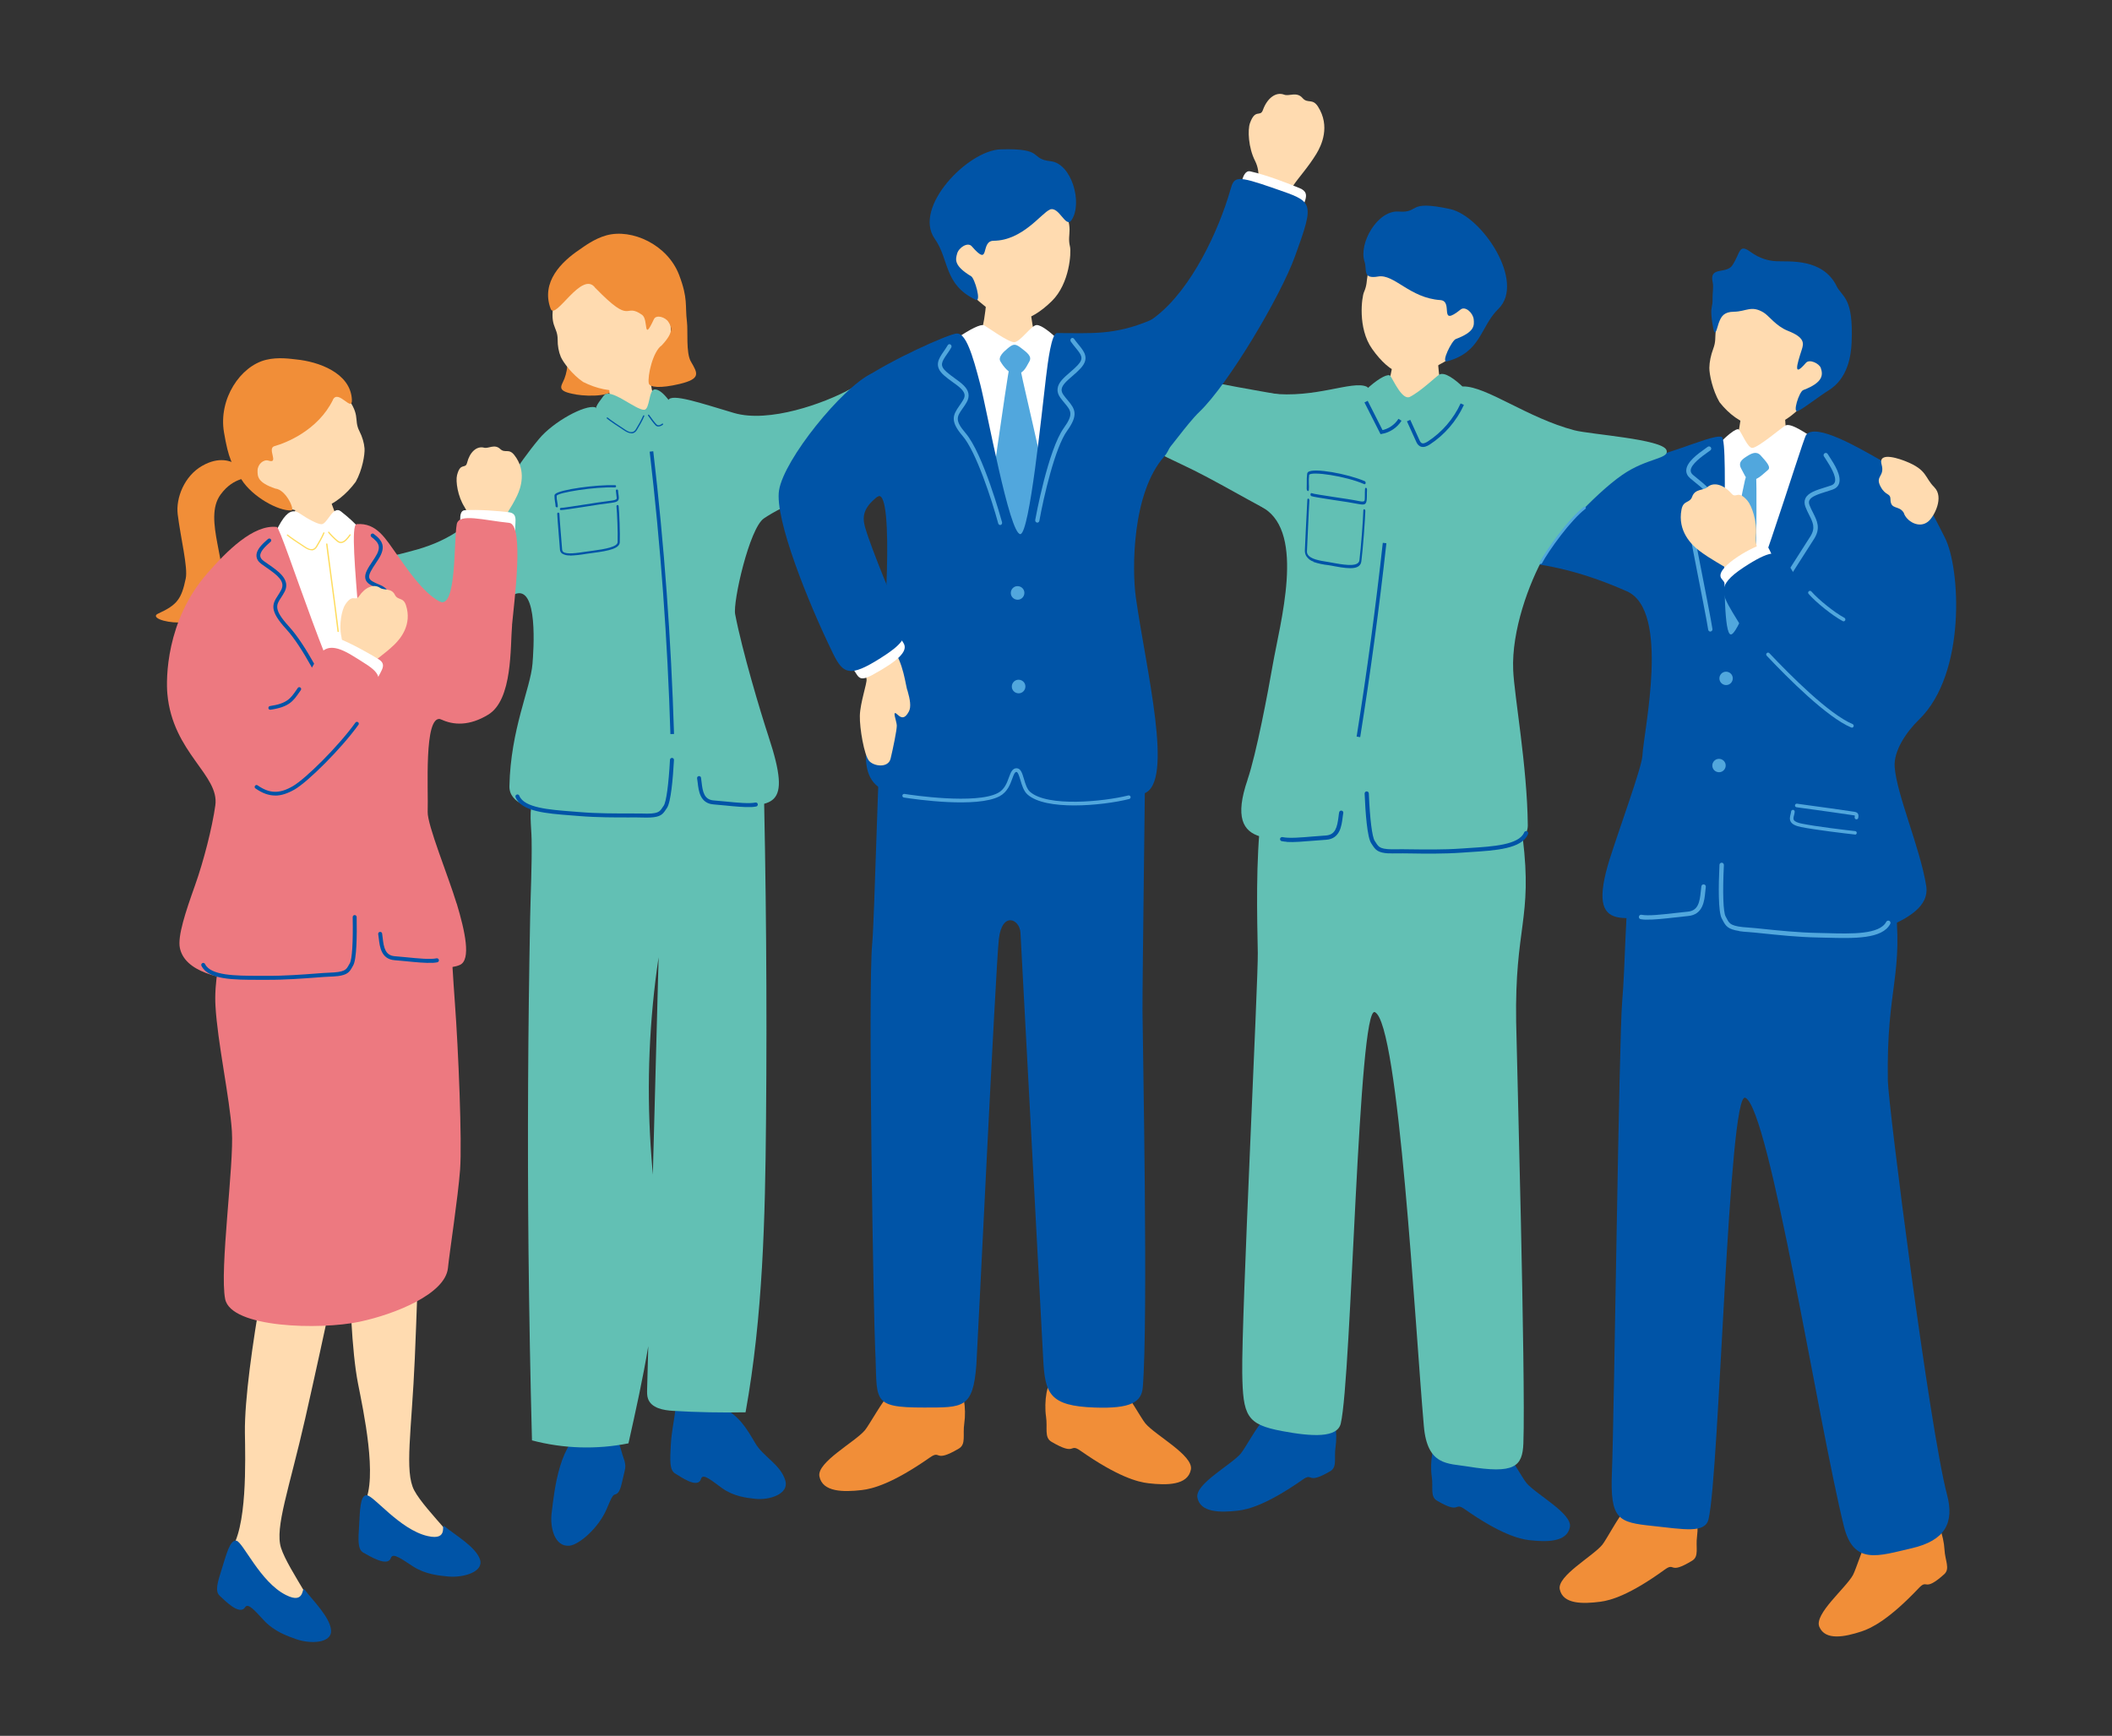 <?xml version="1.0" encoding="UTF-8"?>
<svg id="_レイヤー_2" data-name="レイヤー 2" xmlns="http://www.w3.org/2000/svg" width="292" height="240" viewBox="0 0 292 240">
  <rect x="0" y="0" width="292" height="240" fill="#333333" stroke="none"/>
  <defs>
    <style>
      .cls-1 {
        fill: #51a7dd;
      }

      .cls-2 {
        fill: #ed7980;
      }

      .cls-3 {
        fill: #fff;
      }

      .cls-4, .cls-5 {
        fill: none;
      }

      .cls-6 {
        fill: #62c0b4;
      }

      .cls-7 {
        fill: #ffdbb0;
      }

      .cls-8 {
        fill: #fedc5e;
      }

      .cls-9 {
        fill: #f18e38;
      }

      .cls-10 {
        fill: #0054a7;
      }

      .cls-5 {
        stroke: #0054a7;
        stroke-miterlimit: 10;
        stroke-width: .5px;
      }
    </style>
  </defs>
  <g id="_レイヤー_1-2" data-name="レイヤー 1">
    <g>
      <g>
        <path class="cls-7" d="M93.36,196.78c1.92-3.41-.04-12.9-.73-16.6-1.68-8.97-.95-32.04-.59-33.42,0,0,9.8-.5,9.72,1.52-.04,1.11-.59,16.49-1.22,28.47-.52,10.06-1.61,15.7-.25,18.33,1.52,2.94,7.6,8.46,6.37,9.12-3.23.75-14.58-3.3-13.31-7.43Z"/>
        <path class="cls-10" d="M93.35,195.15c.1-.72.17-1.45.18-2.2.01-.94,5.98,1.47,6.5,1.74,2.18,1.12,3.14,2.72,4.4,4.86,1.09,1.87,3.49,2.92,4.15,5.16.54,1.84-2.17,2.74-4.17,2.52-1.21-.13-2.97-.33-4.57-1.47-1.32-.94-2.67-2.16-2.92-1.29-.42,1.44-2.84-.3-3.6-.76-.77-.47-.69-1.83-.57-4.03.09-1.58.4-3.04.6-4.53Z"/>
        <path class="cls-7" d="M85.24,201.11c-.28-3.3.84-12.79,1.53-16.49,1.68-8.97.96-32.04.6-33.42,0,0-9.8-.5-9.72,1.52.04,1.11.59,16.5,1.21,28.47.52,10.06,1.61,15.7.25,18.33-1.52,2.94-1.54,9.82.73,10.05,3.3.33,5.69-5.18,5.41-8.46Z"/>
        <path class="cls-10" d="M85.54,199.58c-.78-1.66-2.24-2.79-4.41-1.94-3.75,1.47-4.47,8.22-4.87,11.63-.22,1.86.38,4.65,2.49,4.44,1.28-.12,4.06-2.44,5.19-5.22.69-1.69.85-1.8,1.12-1.87.78-.2.86-1.53,1.32-3.31.26-.99-.23-1.74-.4-2.46-.11-.44-.25-.87-.44-1.28Z"/>
        <path class="cls-6" d="M73.55,199.15c4.34,1.15,8.94,1.29,13.34.41,2-8.96,4.02-18.01,3.96-27.18-.03-4.65-.59-9.28-.89-13.92-.56-8.71-.19-17.49,1.1-26.12-.53,19.92-1.06,39.84-1.59,59.76-.01.44-.02.9.13,1.31.46,1.28,2.11,1.58,3.47,1.66,3.33.2,6.67.26,10.01.2,2.4-13.29,2.71-26.86,2.83-40.36.15-16.57.01-33.14-.39-49.71-5.56-.33-11.12-.65-16.68-.63-4.66.02-13.08.26-15.08,5.63-.68,1.82-.29,4-.26,5.88.06,3.56-.13,7.13-.2,10.69-.3,15.37-.38,30.73-.23,46.1.09,8.76.25,17.52.48,26.27Z"/>
        <g>
          <path class="cls-7" d="M232.77,70.15c.02-.98,3.49-5.44,6.45-7.59,1.17-.85,1.61-6.1,1.64-6.39.09-1.06,5.8-.86,5.88.44.03.46.13,5.61,1.3,7.19.9,1.21,4.2,5.9,4.02,7.39-.52,4.38-19.35,1.59-19.29-1.04Z"/>
          <path class="cls-9" d="M233.54,207.93c-1.49.39-2,.59-3.15,1.14-.83.4-1.4,1.17-2.7.3-1.61-1.07-2.46-.83-3.17-.34-.61.41-2.43,3.86-2.98,4.54-1.29,1.59-6.28,4.32-5.89,6.17.44,2.09,3.22,2.03,5.61,1.72,1.45-.19,4.07-.94,8.9-4.44,1.52-1.1.49.78,3.8-1.24.98-.6.46-1.82.67-3.35.25-1.87-.14-4.74-1.08-4.49Z"/>
          <path class="cls-9" d="M266.95,210.02c-1.39.65-1.86.95-2.88,1.7-.74.54-1.16,1.41-2.6.79-1.78-.75-2.57-.36-3.18.24-.53.52-1.68,4.24-2.1,5.01-.98,1.8-5.38,5.39-4.66,7.15.81,1.97,3.54,1.41,5.83.66,1.39-.45,3.83-1.67,7.93-6,1.29-1.36.62.68,3.51-1.91.85-.76.12-1.87.04-3.42-.1-1.88-1.01-4.63-1.88-4.22Z"/>
          <path class="cls-10" d="M232.03,109.26c-7.93-1.04-6.89,19.43-7.75,29.19-.45,5.11-1.11,57.5-1.42,65.12-.27,6.55.89,6.91,5.61,7.41,4.34.46,7.28,1.07,7.75-.94,1.51-6.42,2.76-59.34,5.09-58.26,3.34,1.55,10.13,45.23,13.63,59.28,1.35,5.41,4.81,4.05,9.35,3.01,4.64-1.07,5.93-3.52,4.91-7.38-2.45-9.27-8.13-53.96-8.19-57.23-.22-13.33,2.28-14.33.91-25.58-1.93-15.77-7.39-14.96-13.98-14.65-5.34.25-15.91.03-15.91.03Z"/>
          <path class="cls-3" d="M233.2,68.33c.79-3.75,6.67-9.67,7.23-8.92.43.58,1.23,2.53,1.83,2.52.82-.01,4.18-2.91,4.61-3.11.81-.38,2.97,1.24,3.76,1.65,2.65,1.39,3.16,8.24,3.23,11.98.12,6.58.92,23.04,1.01,25.95.13,4.02-16.56,3.69-18.44,3.55-5.6-.41-6.52-2.74-6.45-5.89.01-.64,1.45-19.34,3.22-27.74Z"/>
          <path class="cls-1" d="M243.45,62.99c-.52-.59-1.14-.39-1.77,0-.82.5-1.45.94-.91,1.87.52.89.59,1.57,1.54,1.5.79-.06,1.62-.98,2.12-1.38s-.31-1.23-.98-1.98Z"/>
          <path class="cls-1" d="M242.78,65.58c.25,2.75-.25,26.68-.26,28.53-.01,1.85-3.55,7.59-4.36,8.33s-1.43-4.48-1.66-7.04c-.26-2.99,4.34-27.45,4.76-29.04.42-1.59,1.38-1.79,1.52-.77Z"/>
          <path class="cls-10" d="M222.57,118.73c1.2-3.85,4.42-12.63,4.5-14.21.19-3.54,3.9-20.11-2.15-22.77-5.54-2.44-9.94-3.52-14.57-4.04-2.88-.32-3.09-3.71-2.63-9.2.17-2.05,1.32-4.49,4.8-4.74,3.09-.23,9.08,0,10.57.11,5.26.4,13.35-3.95,14.94-3.48,1.15.34-.53,27.14,1.26,27.32,1.79.18,9.87-26.83,10.42-27.58,1.3-1.76,7.42,1.85,10.39,3.54,5.23,2.97,6.82,6.8,8.8,10.67,2.13,4.17,2.98,18.76-3.56,25.12-1.85,1.8-3.53,4.37-3.39,6.53.25,3.78,3.52,11.23,4.36,16.46.47,2.94-2.7,4.53-5.29,5.7-4.91,2.22-14.35,1.17-20.21-.05-4.46-.93-2.14-10.9-4.15-10.43-1.75.41-2.14,8.58-4.19,8.63-7.28.15-13.41,3.65-9.9-7.6Z"/>
          <path class="cls-1" d="M240.45,128.74c.37.06.8.1,1.32.13.44.03,1.13.1,1.99.19,1.92.2,4.82.51,7.53.56.42,0,.84.02,1.26.03,3.78.1,7.69.2,8.79-1.91.08-.15.02-.34-.13-.42-.15-.08-.34-.02-.42.13-.92,1.77-4.8,1.67-8.22,1.57-.43-.01-.85-.02-1.27-.03-2.68-.05-5.57-.35-7.48-.55-.87-.09-1.57-.16-2.02-.19-2.5-.15-2.69-.52-3.07-1.26-.05-.09-.09-.18-.15-.28-.33-.61-.43-3.26-.24-7.11,0-.17-.13-.32-.29-.32-.17,0-.32.12-.32.29-.14,2.88-.19,6.5.32,7.43l.14.26c.4.77.71,1.23,2.26,1.46Z"/>
          <path class="cls-1" d="M227.59,127.15c1.07.03,2.55-.14,3.98-.3.64-.07,1.26-.14,1.83-.2,2.07-.19,2.25-2.11,2.37-3.38.02-.24.04-.45.07-.64.03-.17-.09-.33-.26-.35-.17-.03-.33.09-.35.26-.03.2-.05.43-.08.68-.15,1.52-.37,2.7-1.81,2.83-.57.05-1.2.12-1.84.2-1.77.2-3.6.41-4.55.23-.17-.03-.33.08-.36.25-.03.17.08.33.25.36.22.04.47.06.75.07Z"/>
          <path class="cls-1" d="M243.08,86.42c.11,0,.22-.06.28-.16.35-.65,3.2-5.09,5.27-8.34,1.06-1.66,1.93-3.02,2.21-3.46.9-1.44.38-2.47-.17-3.56-.17-.33-.34-.67-.48-1.03-.11-.28-.12-.52-.02-.71.26-.53,1.26-.85,2.32-1.18.28-.09.57-.18.86-.28.46-.16.77-.44.91-.84.37-1.08-.64-2.66-1.32-3.7-.1-.15-.18-.28-.25-.39-.09-.15-.28-.19-.42-.1-.15.09-.19.28-.1.42.07.11.16.25.26.4.53.83,1.53,2.37,1.25,3.17-.07.21-.24.36-.52.46-.28.1-.57.19-.84.27-1.25.39-2.32.73-2.7,1.5-.17.35-.17.75,0,1.2.15.4.33.75.5,1.09.53,1.05.91,1.81.19,2.96-.27.44-1.14,1.8-2.2,3.45-2.08,3.25-4.93,7.71-5.3,8.37-.08.15-.03.34.12.42.05.02.09.04.14.04Z"/>
          <path class="cls-1" d="M236.37,87.31c-.1-.04-.18-.13-.2-.25-.09-.73-1.11-5.91-1.85-9.69-.38-1.93-.69-3.52-.78-4.03-.3-1.67.55-2.44,1.46-3.25.27-.24.56-.5.82-.79.21-.22.3-.44.28-.65-.04-.59-.86-1.25-1.73-1.95-.23-.19-.47-.38-.7-.58-.37-.32-.55-.69-.53-1.11.05-1.14,1.58-2.24,2.59-2.96.14-.1.27-.19.37-.27.14-.1.33-.07.43.06.1.14.08.33-.06.43-.11.08-.24.17-.39.28-.8.57-2.29,1.64-2.33,2.49,0,.22.09.43.32.62.23.19.46.38.68.56,1.02.82,1.89,1.53,1.96,2.39.03.39-.12.76-.44,1.11-.29.31-.58.58-.87.83-.88.78-1.51,1.35-1.27,2.68.09.51.4,2.09.78,4.02.74,3.79,1.76,8.98,1.85,9.73.02.17-.1.32-.27.34-.05,0-.1,0-.15-.02Z"/>
          <path class="cls-7" d="M249.25,55.97c-2.24,2.5-4.79,3.49-6.7,2.98-1.91-.5-3.5-1.68-4.81-3.34-.96-1.63-1.42-3.85-1.41-4.75.01-.83.21-1.76.53-2.62.76-2-.49-2.29,1.88-6.1.72-1.16,1.77-3.79,7-2.75,3.73.74,8.96,10.2,6.23,12.95-.99,1-2.13,1.7-2.72,3.63Z"/>
          <path class="cls-10" d="M253.91,39.52c-1.94-3.84-6.55-3.32-8.28-3.4-1.12-.05-2.34-.37-3.62-1.3-1.64-1.19-1.36.13-2.49,1.85-.85,1.29-3.24.09-2.73,2.36.15.68-.04,1.43-.02,2.43.02.88-.23.92-.16,2.05.04.67.18,1.53.27,1.94.3,1.39.53-.35.87-1.1.26-.58.6-1.24,1.98-1.25,1.7-.02,2.41-.93,4.12.12.74.46,1.7,1.87,3.34,2.52,2.34.92,2.21,1.72,1.92,2.6-.67,2.07-1.24,3.94.57,1.83.5-.58,1.86.1,2.06.71.3.9.4,1.98-2.42,3.05-.57.19-1.58,3.35-.71,2.89,1.09-.58,2.8-1.97,4.26-2.88,2.58-1.62,3.05-4.69,3.13-6.58.27-6.3-1.28-6.22-2.09-7.82Z"/>
          <g>
            <path class="cls-1" d="M256.48,115.4c.12,0,.22-.1.23-.22.01-.14-.08-.26-.22-.27-1.07-.11-5.46-.64-7.37-1.03-.6-.12-.97-.29-1.1-.49-.11-.17-.05-.41.02-.68.04-.15.08-.31.09-.47.01-.14-.09-.26-.22-.27-.13-.01-.26.09-.27.22-.01.13-.05.26-.08.39-.08.33-.18.71.04,1.06.21.33.66.56,1.42.71,1.92.39,6.34.92,7.41,1.03.01,0,.03,0,.04,0Z"/>
            <path class="cls-1" d="M256.69,113.28c.11,0,.21-.09.23-.21.04-.25.05-.45-.07-.6-.13-.18-.34-.21-.66-.26l-.21-.03c-.85-.14-4.69-.67-6.54-.92l-.99-.14c-.13-.02-.26.08-.28.21-.02.14.08.26.21.28l.99.14c1.84.25,5.68.78,6.52.92l.22.03c.14.02.3.04.34.07,0,0,0,.04-.03.22-.02.14.07.26.2.29.02,0,.04,0,.06,0Z"/>
          </g>
          <path class="cls-1" d="M239.57,93.77c.01.51-.39.94-.9.95-.51.01-.94-.39-.95-.9-.01-.51.39-.94.9-.95.51-.01.94.39.95.9Z"/>
          <path class="cls-1" d="M238.59,105.82c.01.51-.39.94-.9.95-.51.01-.94-.39-.95-.9-.01-.51.39-.94.9-.95.51-.01.94.39.95.9Z"/>
          <path class="cls-7" d="M241.33,81.04c-1.01-.75-1.07-1.42-2.05-2.12-.98-.7-2.69-1.52-4.36-2.79-1.02-.78-3.02-2.68-2.44-5.68.26-1.34,1.14-.82,1.48-1.79.4-1.11,1.57-.83,2.08-1.29.89-.8,2.28-.35,3.33.85.7.81.84-.58,2.21.98.62.71,1.38,2.92,1.19,4.85-.19,1.92.96,3.26,1.57,3.92.63.67-2.52,3.45-3.03,3.06Z"/>
          <path class="cls-3" d="M241.21,81.29c2.74-1.88,4.83-2.79,4.1-3.97s-.83-2.26-1.68-2.04c-1.72.46-6.77,3.41-5.59,4.76,1.18,1.36.96,2.76,3.16,1.25Z"/>
          <path class="cls-10" d="M247.07,77.73c2.27,3.85,4.73,7.03,6.18,6.67,1.3-.32,5.64-8.83,9.68-5.95,5.32,3.79.7,13.35-3.34,17.52-2.59,2.67-5.82,2.72-8.38,1.58-2.39-1.07-7.13-5.2-11.68-12.9-1.69-2.86-2.15-3.92,2.26-6.66,3.14-1.95,4.31-1.91,5.28-.26Z"/>
          <path class="cls-7" d="M267.44,67.37c-1.38-1.36-.93-2.39-3.99-3.6-.43-.17-3.85-1.51-3.31.44.49,1.74-.96,1.55-.12,3.1.69,1.27,1.34.83,1.35,1.72.02,1.53,1.18.77,1.84,1.87.33,1.13,2.15,2.3,3.44,1.15.78-.69,2.16-3.32.78-4.68Z"/>
          <path class="cls-1" d="M256.03,100.6s-.07,0-.1-.02c-3.34-1.41-8.75-6.82-11.67-9.92-.1-.1-.09-.27.01-.36.1-.1.27-.09.36.01,2.9,3.07,8.24,8.43,11.5,9.8.13.06.19.21.14.34-.04.1-.14.16-.24.16Z"/>
          <path class="cls-1" d="M254.88,85.9s-.08,0-.12-.03c-1.4-.75-3.69-2.58-4.71-3.76-.09-.11-.08-.27.03-.36.11-.09.27-.08.36.03.99,1.14,3.2,2.91,4.56,3.64.13.07.17.22.11.35-.05.09-.14.14-.23.14Z"/>
        </g>
        <path class="cls-7" d="M184.75,61.93c.02-.98,3.49-5.44,6.45-7.59,1.17-.85,1.61-6.1,1.64-6.39.09-1.06,5.8-.86,5.88.44.03.46.13,5.61,1.3,7.19.9,1.21,4.2,5.9,4.02,7.39-.52,4.38-19.35,1.59-19.29-1.04Z"/>
        <path class="cls-10" d="M183.65,195.54c-1.49.36-2.01.56-3.17,1.09-.84.38-1.42,1.15-2.71.26-1.59-1.09-2.44-.87-3.17-.4-.62.4-2.49,3.82-3.06,4.49-1.32,1.56-6.35,4.21-5.99,6.08.4,2.1,3.19,2.08,5.58,1.81,1.45-.16,4.09-.87,8.97-4.29,1.53-1.07.47.79,3.82-1.17.99-.58.5-1.81.73-3.34.28-1.86-.06-4.74-1-4.51Z"/>
        <path class="cls-10" d="M198.96,199.62c1.76.76,3.3,1.7,4.2,1.81.91.11,1.85-.37,2.73-1.05,1.02-.78,1.39-.28,2.11.19.62.4,2.49,3.82,3.06,4.49,1.32,1.56,6.35,4.21,5.99,6.08-.4,2.1-3.19,2.08-5.58,1.81-1.45-.16-4.09-.87-8.97-4.29-1.53-1.07-.47.79-3.82-1.17-.99-.58-.5-1.81-.73-3.34-.28-1.86.11-4.89,1-4.51Z"/>
        <path class="cls-6" d="M158.06,50.39c3.18,1.54,15.78,3.62,21.6,4.64,5.58.98,2.59,18.8-2.26,16.56-3.75-1.73-9.45-5.27-14.07-7.4-5.02-2.32-10.99-5.77-12.57-6.78-2.48-1.58-1.34-3.56.27-6.38,1.61-2.82,1.46-3.32,7.02-.64Z"/>
        <path class="cls-6" d="M180.89,101.37c-7.88-1.04-7.17,20.65-6.99,30.38.07,3.52-2.27,50.5-2.15,58.07.09,5.95.6,7.12,5.49,8.04,4.25.8,7.66.95,8.13-1.04,1.5-6.37,2.42-57.95,4.72-56.88,3.31,1.54,5.54,43.28,6.77,57.25.48,5.51,3.35,5.12,6.06,5.57,6.47,1.06,7.58.03,7.7-3.22.33-8.95-.95-54.98-1-58.23-.21-13.23,2.28-14.23.92-25.39-1.9-15.66-7.33-14.85-13.87-14.56-5.3.24-15.79.02-15.79.02Z"/>
        <path class="cls-6" d="M185.47,58.34c1.91-3.87,6.23-7.12,6.77-6.35.42.6,1.65,3.41,2.69,2.88,1.53-.78,3.64-2.83,4.05-3.07,1.49-.85,5.54,4.07,6.06,4.79,4.01,5.55,1.24,29.8,1.25,32.73.01,4.03-14.33,3.03-16.21,2.8-1.88-.23-9.97.16-9.58-7.16.03-.64,1.15-18.9,4.97-26.62Z"/>
        <path class="cls-6" d="M172.48,107.8c1.22-3.55,2.84-12.17,3.47-15.79,1.02-5.9,4.54-18.2-1.2-21.74-3.68-2.27-3.7-6.33-2.99-8.83,1.14-4.02,2.42-7.22,3.83-7.05,6.29.75,11.37-1.83,13.36-.93,2.25,1.01-.66,28.23.99,28.45,1.66.22,10-28.46,12.37-28.48,3.22-.02,8.89,4.36,15.35,6.06,2.2.58,12.18,1.22,12.74,2.74.46,1.25-2.66,1.04-6.11,3.43-3.89,2.69-9.54,9.02-10.74,11.14-2.17,3.83-4.58,10.42-4.34,15.86.15,3.53,1.94,13.29,2.02,21.43.05,4.98-13.67,3.31-19.69,3.61-4.24.21-2.06-8.99-3.68-9.01-2.09-.03-2.13,7.12-4.03,7.1-6.79-.06-14.91,2.39-11.34-7.99Z"/>
        <path class="cls-10" d="M191.97,117.98c.34.02.75.02,1.24.01.41-.01,1.06,0,1.86.01,1.8.03,4.52.07,7.03-.11.39-.03.78-.05,1.17-.08,3.52-.22,7.16-.45,8-2.5.06-.15,0-.31-.16-.38-.15-.06-.32.01-.38.16-.71,1.72-4.32,1.95-7.5,2.15-.4.02-.79.05-1.18.08-2.49.18-5.2.13-6.98.11-.81-.01-1.47-.02-1.89-.01-2.33.07-2.54-.26-2.95-.91-.05-.08-.1-.16-.16-.24-.36-.54-.67-2.99-.82-6.57,0-.16-.14-.28-.3-.28-.16,0-.28.14-.28.3.11,2.68.36,6.05.91,6.87l.15.23c.44.68.76,1.08,2.21,1.17Z"/>
        <path class="cls-10" d="M177.9,116.41c1,.06,2.38-.06,3.72-.17.59-.05,1.18-.1,1.71-.13,1.93-.12,2.15-1.9,2.3-3.09.03-.22.05-.42.09-.6.03-.16-.07-.31-.23-.34-.16-.03-.31.07-.34.23-.04.19-.06.4-.09.63-.18,1.41-.42,2.5-1.77,2.58-.53.03-1.12.08-1.72.13-1.65.14-3.36.29-4.25.09-.15-.03-.31.07-.34.22-.03.16.07.31.22.34.2.04.44.07.7.09Z"/>
        <g>
          <path class="cls-7" d="M200.69,49.42c-3.15,1.97-5.24,2.82-7.14,2.14-1.22-.32-2.61-1.57-3.85-3.33-2.02-2.86-1.42-7.15-1.12-7.84.86-1.94-.32-2.32,2.38-5.87.82-1.08,2.1-3.58,7.34-2.06,4.61,1.34,12.28,10.59,2.39,16.95Z"/>
          <path class="cls-10" d="M190.55,38.23c-2.23.39-1.52-.94-1.89-2.04-.85-2.55,1.8-7.16,4.72-6.94,3.01.23,1.02-1.66,7.09-.35,4.43.95,10.5,10.11,6.69,13.81-2.52,2.45-2.34,5.98-7.1,7.25-.89.24.68-2.9,1.21-3.08,2.62-.99,2.56-1.85,2.48-2.73-.09-.88-1.16-1.87-1.8-1.36-3.17,2.53-.92-1.17-2.82-1.3-4.23-.28-6.37-3.64-8.59-3.26Z"/>
        </g>
        <path class="cls-1" d="M213.03,77.98s-.06,0-.08-.02c-.08-.04-.11-.15-.07-.23.94-1.73,3.94-5.99,6.1-7.64.08-.06.18-.04.24.03.06.08.04.18-.03.24-2.04,1.55-5.05,5.75-6.01,7.53-.03.06-.09.09-.15.09Z"/>
        <path class="cls-9" d="M79.65,54.55c1.93.31,5.36.26,5.39-1.12.09-4.28-3.64-6.58-5.93-7.03-1.29-.25,0,3.16-1.07,5.94-.41,1.07-1.28,1.73,1.61,2.2Z"/>
        <path class="cls-6" d="M55.12,76.65c3.43-.89,7.72-1.7,12.73-7.15,3.84-4.18,11.67,4.43,7.88,8.2-1.84,1.83-2.28,4.09-9.62,6.52-5.26,1.74-11,2.5-12.86,2.79-3.6.56-3.59-2.71-4.54-5.83s.11-2.9,6.42-4.54Z"/>
        <path class="cls-7" d="M89.37,50.03c-.17-.17-5.16.46-5.41.64-.43.31.58,3.5.23,4.11-.81,1.39-1.43,3.91-2.22,5.84-.51,1.25-1.72,3.86,3.45,4.22,6.52.46,7.76-2.94,7.76-4.51,0-1.87-2.02-3.7-2.77-5.4-.38-.86-.79-4.67-1.04-4.91Z"/>
        <path class="cls-6" d="M83.48,54.71c.83-1.23,4.4,2,5.58,1.95.81-.03.61-2.82,1.47-2.82,2.21,0,5.87,8.56,6.07,11.77.21,3.21-.07,13,.32,16.63.39,3.63,9.44,26.18,4.73,26.46-4.71.28-22.82,4.39-23.1-.26-.17-2.78,3.69-36.37,3.69-51.08,0-1.28.61-1.75,1.23-2.66Z"/>
        <path class="cls-6" d="M106.27,101.87c-1.14-3.45-3.65-11.84-4.63-16.95-.33-1.69,1.97-11.88,3.97-13.24,5.51-3.74,17.23-6.41,20.73-9.89,2.56-2.55-.5-3.81-1.72-7.08-1.55-4.13-3.48-2.88-7.17-.86-3.46,1.89-11.11,4.68-15.97,3.25-4.6-1.36-8.66-2.77-9.09-1.76-.42.99,1.39,26.73-.22,26.92-1.61.19-9.07-25.74-9.88-25.95-1.45-.37-5.79,2-7.76,4.37-3.37,4.05-4.59,6.87-8.18,10.4-3.04,3,2.68,11.98,4.8,11.08,3.32-1.41,2.61,7.91,2.47,9.63-.28,3.41-3.02,9.03-3.19,16.9-.11,4.82,12.39,3.72,18.31,3.79,4.1.05,4.45-.99,5.43-1.61.61-.38,4.28.5,6.12.51,6.56.03,9.31.58,5.98-9.5Z"/>
        <path class="cls-10" d="M89.91,113.03c-.33.02-.73.01-1.2,0-.4-.02-1.02-.01-1.8-.01-1.74,0-4.37.01-6.8-.19-.37-.03-.75-.06-1.13-.09-3.4-.26-6.91-.52-7.7-2.52-.06-.14.01-.3.16-.36.14-.06.3.01.36.16.66,1.67,4.15,1.93,7.23,2.17.38.03.76.06,1.14.09,2.41.2,5.02.19,6.75.19.79,0,1.42,0,1.82.01,2.25.09,2.45-.22,2.86-.85.05-.07.1-.15.16-.23.35-.51.68-2.89.87-6.35,0-.15.14-.27.29-.26.15,0,.27.14.26.29-.14,2.59-.43,5.85-.97,6.63l-.15.22c-.43.66-.75,1.03-2.16,1.1Z"/>
        <path class="cls-10" d="M103.89,111.58c-.96.05-2.3-.08-3.59-.21-.57-.06-1.14-.11-1.65-.15-1.86-.14-2.06-1.87-2.19-3.01-.02-.21-.05-.41-.08-.58-.03-.15.07-.3.22-.32.16-.03.3.07.32.22.03.18.06.39.08.62.15,1.37.38,2.42,1.68,2.52.52.04,1.09.09,1.66.15,1.6.16,3.25.32,4.1.14.15-.03.3.07.33.22.03.15-.07.3-.22.33-.19.04-.42.06-.68.08Z"/>
        <path class="cls-7" d="M92.06,49.27c-1.27,2.85-3.54,4.45-5.57,4.68s-4-.2-5.87-1.14c-1.52-1.03-2.77-2.73-3.09-3.48-.29-.69-.44-1.54-.43-2.37.01-1.93-1.3-1.74-.39-5.73.28-1.21,2.19-6.85,7.63-7.77,4.78-.81,10.38,9.85,7.72,15.82Z"/>
        <path class="cls-9" d="M82.34,39.86c-1.82-2.7-5.57,4.55-6.21,2.83-1.38-3.72,1.54-6.53,4.01-8.19.58-.39,2-1.49,3.7-1.96,3.52-.97,8.45,1.28,10.05,5.47,1.27,3.34.8,4.19,1.09,6.52.15,1.2-.16,4.26.54,5.46.94,1.62,1.44,2.38-1.57,3.1-2.65.63-4.14.48-4.25-.09-.2-1,.56-4.42,1.8-5.26,1.73-1.86,1.34-2.54.92-3.22-.42-.68-1.69-1.06-2.01-.39-1.56,3.33-.7.06-1.64-.6-2.56-1.79-1.26,1.63-6.43-3.69Z"/>
        <path class="cls-10" d="M87.29,59.9c-.25,0-.54-.1-.86-.3-.79-.5-2.15-1.41-2.53-1.74-.04-.03-.04-.09,0-.12.03-.04.09-.04.12,0,.36.31,1.69,1.2,2.51,1.73.36.23.67.32.91.26.18-.04.33-.16.46-.36.33-.53.77-1.31,1.02-1.9.02-.04.07-.06.11-.05.04.02.06.07.05.11-.25.61-.7,1.39-1.03,1.93-.15.24-.34.38-.56.44-.06.01-.12.02-.19.02Z"/>
        <path class="cls-10" d="M91.03,58.97c-.16,0-.3-.06-.41-.18-.33-.35-.68-.85-.89-1.14-.06-.08-.1-.14-.13-.19-.03-.04-.02-.09.02-.12.04-.03.09-.02.12.02.03.04.08.11.14.19.21.29.55.78.88,1.12.26.28.64.03.79-.09.04-.03.09-.02.12.01.03.04.02.09-.01.12-.21.17-.43.25-.61.25Z"/>
        <g>
          <path class="cls-9" d="M132.27,192.05c-1.57.38-2.11.58-3.32,1.14-.88.4-1.48,1.2-2.84.27-1.67-1.15-2.56-.91-3.32-.42-.65.42-2.62,4-3.21,4.71-1.38,1.64-6.66,4.42-6.29,6.37.42,2.2,3.34,2.19,5.86,1.9,1.52-.17,4.29-.92,9.41-4.5,1.61-1.13.5.83,4-1.23,1.04-.61.52-1.9.76-3.5.29-1.96-.07-4.97-1.05-4.73Z"/>
          <path class="cls-9" d="M145.67,191.1c1.84.79,3.47,1.78,4.4,1.9.96.11,1.94-.39,2.87-1.1,1.07-.82,1.45-.3,2.21.2.65.42,2.62,4,3.21,4.71,1.38,1.64,6.66,4.42,6.29,6.37-.42,2.2-3.34,2.19-5.86,1.9-1.52-.17-4.29-.92-9.41-4.5-1.61-1.13-.5.82-4-1.23-1.04-.61-.52-1.9-.76-3.5-.29-1.96.12-5.13,1.05-4.73Z"/>
          <path class="cls-7" d="M177.61,28.51c.7-1.12.5-1.8,1.2-2.86.69-1.06,2.06-2.52,3.2-4.4.7-1.15,1.94-3.79.22-6.5-.77-1.21-1.43-.37-2.14-1.19-.81-.94-1.86-.21-2.54-.47-1.18-.45-2.37.53-2.94,2.11-.38,1.06-1.04-.25-1.79,1.81-.34.93-.23,3.39.69,5.21.92,1.81.31,3.57-.04,4.45-.36.9,3.79,2.42,4.14,1.84Z"/>
          <path class="cls-3" d="M171.74,24.9c-.55,1.96-1.86,3.67,1.2,4.39,3.05.72,6.66,2.62,6.86.7.2-1.92,1.68-3.22-.1-3.97-1.31-.55-4.59-1.84-6.86-2.33-.67-.14-.97.75-1.11,1.21Z"/>
          <path class="cls-10" d="M170.11,26.25c-1.61,5.62-5.35,13.67-10.31,17.51-2.26,1.75-5.2,2.73-12.46,4.29-3.07.66,4.36,11.45,6.53,16.1,3.03,6.51,8.28-3.68,11.99-7.24,3.98-3.82,11.16-15.88,13.19-21.49,2.78-7.68,2.53-7.49-2.83-9.36-5.39-1.89-5.58-1.65-6.11.19Z"/>
          <path class="cls-7" d="M149.75,55.17c.03-.98-3.22-5.6-6.08-7.89-1.13-.91-1.32-6.17-1.33-6.47-.04-1.06-5.75-1.13-5.9.16-.05.46-.4,5.6-1.65,7.12-.96,1.17-4.48,5.69-4.37,7.19.31,4.4,19.25,2.51,19.32-.11Z"/>
          <path class="cls-10" d="M158.37,101.16c0,3.03-.44,35.16-.41,38.66.03,4.6.8,42.68.04,51.99-.17,2.04-1.63,2.98-6.66,2.8-6.22-.22-6.87-1.9-7.11-6.73-.29-5.85-3.05-56.95-3.14-58.89-.09-1.94-2.55-3.01-2.99.83-.44,3.84-2.96,56.84-3.11,58.88-.46,6.06-1.85,5.9-7.22,5.91-7.55.01-6.4-1.01-6.77-8.05-.21-4-1.02-49.85-.41-56.1.31-3.21.89-27.31,1.23-29.7,1.19-8.29,36.55-5.29,36.55.39Z"/>
          <path class="cls-3" d="M148.88,49.84c-.45-.78-4.19-4.9-5.55-4.9-.73,0-2.27,2.37-3.12,2.37s-3.69-2.1-4.16-2.33c-.89-.44-6.23,3.22-7.45,5.15-3.4,5.37-3.18,29.43,1.66,29.29,7.7-.21,15.05.04,19.19-.12,6.47-.24,2.24-24.54-.57-29.46Z"/>
          <path class="cls-1" d="M139.32,48.17c.75-.62,1.02-.69,1.81-.09.94.72,1.58,1.2,1.18,1.91-.53.94-.84,1.72-1.95,1.72-.82,0-1.64-1.04-2.05-1.75-.34-.58.4-1.29,1.01-1.79Z"/>
          <path class="cls-1" d="M139.64,50.29c-.55,2.82-2.98,20.06-3.17,21.97-.18,1.91,3.5,5.5,4.45,5.44,1.14-.08,4.32-2.34,4.74-3.95.44-1.71-4.26-20.8-4.53-22.5s-1.24-2-1.49-.96Z"/>
          <path class="cls-10" d="M159.09,44.26c-5.09,2.15-8.3,1.78-12.94,1.79-.78,0-1.27,3.97-1.53,6.09-.58,4.74-2.26,21.63-3.55,21.71-1.51,0-4.6-17.06-5.53-20.66-1.09-4.22-2-7.14-3.26-7.08-1.1.05-9.38,3.76-13.12,6.42-4.13,2.94-1.62,17.63,2.25,16.08,2.26-.9.94,19.6.11,26.17-.52,4.13-4.2,12.32.75,14.49,4.01,1.75,16.37,2.04,17.01-.3.26-.94.91-2.9,1.46-2.86.6.13.59,2.05,1.01,3.15.6,1.57,12.26,1.98,16.44.44,4.17-1.53.27-17.05-1.15-27.09-.54-3.83-.56-14.48,3.95-19.52,2.5-2.78,5.85-22.12-1.92-18.83Z"/>
          <path class="cls-1" d="M138.31,72.59c-.13.01-.26-.08-.3-.23-.88-3.22-3.04-9.89-4.91-12.07-1.78-2.07-1.36-2.9-.46-4.19.17-.24.34-.49.52-.79.18-.3.24-.56.19-.8-.12-.59-.86-1.13-1.65-1.69-.41-.3-.84-.61-1.22-.95-1.39-1.26-.72-2.25,0-3.29.18-.26.37-.54.56-.86.08-.14.26-.18.39-.08.13.1.17.29.08.43-.19.33-.39.62-.58.89-.73,1.07-1.06,1.56-.1,2.43.36.32.77.62,1.17.91.89.64,1.73,1.25,1.89,2.09.08.41,0,.84-.27,1.28-.18.31-.37.58-.54.82-.77,1.1-1.12,1.6.41,3.38,2.44,2.84,4.94,11.94,5.05,12.33.04.17-.04.34-.19.38-.02,0-.03,0-.05.01Z"/>
          <path class="cls-1" d="M143.42,72.26c.13,0,.25-.1.28-.25.59-3.29,2.16-10.12,3.84-12.45,1.59-2.21,1.1-3.01.09-4.21-.19-.22-.39-.46-.59-.74-.2-.28-.29-.54-.26-.79.06-.6.76-1.2,1.49-1.83.39-.33.78-.68,1.13-1.06,1.27-1.38.52-2.3-.28-3.28-.2-.25-.42-.51-.63-.81-.1-.13-.27-.16-.39-.05-.12.11-.14.3-.05.44.22.31.44.58.65.84.82,1,1.19,1.46.31,2.41-.33.35-.71.69-1.09,1.01-.83.72-1.61,1.39-1.7,2.25-.05.42.08.84.38,1.25.21.29.42.54.61.77.86,1.03,1.25,1.5-.12,3.4-2.19,3.04-3.89,12.33-3.96,12.72-.03.17.07.33.22.37.02,0,.03,0,.05,0Z"/>
          <path class="cls-1" d="M141.63,81.97c0,.52-.41.95-.93.95-.52,0-.95-.41-.95-.93,0-.52.41-.95.93-.95.52,0,.95.41.95.93Z"/>
          <path class="cls-1" d="M141.77,94.91c0,.52-.41.95-.93.95-.52,0-.95-.41-.95-.93,0-.52.41-.95.93-.95.52,0,.95.41.95.93Z"/>
          <path class="cls-1" d="M148.52,111.36c-2.68,0-5.2-.39-6.46-1.51-.53-.47-.77-1.28-.98-1.99-.15-.5-.34-1.13-.55-1.13h0c-.23,0-.37.36-.58.94-.28.78-.67,1.84-1.75,2.42-3.11,1.65-11.57.44-13.23.18-.14-.02-.23-.15-.21-.29.02-.14.15-.23.29-.21,1,.16,9.89,1.48,12.92-.13.91-.48,1.25-1.4,1.52-2.15.24-.65.46-1.27,1.05-1.27h0c.59,0,.79.69,1.03,1.49.19.65.41,1.38.83,1.76,2.4,2.14,10.17,1.37,13.6.51.14-.03.27.05.31.18.03.13-.05.27-.18.31-1.85.47-4.81.89-7.6.89Z"/>
          <g>
            <path class="cls-7" d="M134.38,40.8c2.74,2.51,4.64,3.73,6.64,3.41,1.26-.09,2.86-1.07,4.39-2.57,2.51-2.45,2.7-6.78,2.53-7.51-.49-2.06.74-2.22-1.27-6.21-.61-1.21-1.41-3.91-6.85-3.36-4.78.48-14.02,8.18-5.44,16.24Z"/>
            <path class="cls-10" d="M145.13,28.98c1.3-.55,2.21,2.67,3.02,1.45,1.57-2.34.02-7.83-2.89-8.14-3-.32-.7-1.82-6.91-1.64-4.53.13-12.18,8.03-9.11,12.37,2.03,2.87,1.22,6.31,5.66,8.43.83.39-.14-2.98-.63-3.25-2.39-1.45-2.18-2.29-1.94-3.14s1.48-1.63,2.02-1.01c2.66,3.06,1.1-.75,3.02-.76,4.01-.03,6.61-3.82,7.77-4.3Z"/>
          </g>
          <path class="cls-7" d="M123.28,89.49c-.85-1.06-1.85-2.95-4.03-1.22-1.14.9.48,4.86.56,5.64.06.61-.89,3.29-.93,5.05-.04,1.77.6,5.4,1.25,6.21.66.81,2.68,1.05,3-.27.32-1.32.87-3.97.86-4.58-.01-.62-.76-2.33.1-1.51.76.72,1.18.27,1.57-.44.34-.63.16-1.68-.18-2.85-.29-.63-.5-3.93-2.2-6.04Z"/>
          <path class="cls-3" d="M120.77,93.23c3.23-1.77,4.89-3.18,4.14-4.33-.75-1.15-1.03-1.93-1.87-1.68-1.7.49-6.64,3.54-5.44,4.85s.84,2.44,3.17,1.17Z"/>
          <path class="cls-10" d="M124.9,86.42c-1.08-2.56-4.33-10.23-5.29-13.5-.45-1.55-.16-2.69,1.47-4.07,1-.84,2.67-.77,3.91-1.43,1.96-1.05-.17-17.9-4.61-15.71-3.98,1.96-11.98,11.78-12.67,16.08-.63,3.93,4.01,15.52,7.48,22.6,1.39,2.83,2.32,3.29,6.6.57,2.76-1.75,3.8-2.87,3.1-4.54Z"/>
        </g>
        <g>
          <path class="cls-9" d="M34.45,65.71c-.1-.79-.88-1.05-1.79-1.55-.7-.38-2.34-1.12-4.73.26-2.44,1.4-3.64,4.43-3.36,6.7.4,3.25,1.43,7.32,1.11,8.86-.59,2.84-1.19,3.66-3.82,4.86-2.09.95,7.02,3.07,8.65-2.2,1.35-4.36-2.56-10.82,0-14.28,1.92-2.6,4.01-2.05,3.94-2.65Z"/>
          <path class="cls-7" d="M68.33,75.18c.51-1.03.28-1.6.78-2.57.51-.98,1.56-2.35,2.38-4.07.5-1.05,1.34-3.43-.38-5.62-.77-.98-1.27-.2-1.95-.84-.78-.74-1.62-.02-2.23-.18-1.05-.28-2,.66-2.35,2.08-.24.95-.92-.13-1.39,1.72-.21.83.09,2.94,1.05,4.43.95,1.48.44,4.08.21,4.87-.23.81,3.61.72,3.87.2Z"/>
          <path class="cls-7" d="M41.94,66.92c.2,0,2.81.31,3.06.29.08.45,1.18,3.27,1.37,3.84.97,2.84,5.06,8.49,5.25,8.8,1.98,3.27-18.78,4.81-15.04-1.12.53-.25,4.51-8.41,4.78-9.49.2-.79.57-2.04.58-2.34Z"/>
          <path class="cls-3" d="M52.05,76.49c-1.32-2.55-2.81-4.13-4.92-5.79-1.11-.87-1.87,1.78-2.68,1.78-.51,0-1.76-.64-3.05-1.51-.87-.59-1.65-.26-2.55,1.21-2.03,3.29-3.83,10.94-3.87,13.69-.26.1.68,16.31,1.46,20.08.66,3.2,16.12,1.5,18.23,1.36,2.11-.14.79-8.32.71-16.89-.1-10.16-1.17-9.73-3.33-13.91Z"/>
          <path class="cls-7" d="M50.38,207.81c1.88-3.42-.16-12.84-.88-16.51-1.75-8.91-1.25-31.88-.9-33.25,0,0,9.75-.59,9.69,1.42-.03,1.1-.43,16.42-.94,28.35-.43,10.02-1.46,15.64-.08,18.24,1.54,2.91,7.65,8.34,6.43,9.02-3.2.78-14.54-3.14-13.32-7.27Z"/>
          <path class="cls-7" d="M31.76,214.48c2.47-3.02,2.15-12.66,2.1-16.4-.12-9.08,4.5-31.58,5.09-32.87,0,0,9.7,1.17,9.28,3.14-.23,1.08-3.38,16.08-6.02,27.72-2.22,9.78-4.24,15.12-3.36,17.93.99,3.14,6.02,9.58,4.7,10.03-3.29.19-13.74-5.7-11.8-9.54Z"/>
          <path class="cls-2" d="M40.04,117.4c4.19.93,9.78,1.06,14.11-1.25,4.09-2.18,6.34,6.39,7.28,8.71.94,2.31.91,6.4,1.46,13.78.48,6.39,1.01,19.22.72,23.09-.29,3.87-1.43,11.19-1.68,13.6-.37,3.6-7.36,6.39-12.23,7.42-5.45,1.15-17.77.87-18.57-3.14-.8-4.01,1.24-18.6.93-23.21-.3-4.6-1.99-12.29-2.27-17.32-.37-6.38,2.9-14.35,3.53-16.28.63-1.93,3.53-6.1,6.72-5.4Z"/>
          <path class="cls-2" d="M63.13,124.92c-1.16-3.82-4.06-10.85-4-12.67.11-3.01-.55-13.31,1.75-12.83,3.12.66,4.25-13.92-.11-16.25-2.37-1.27-4.62-4.73-5.89-6.49-1.58-2.19-2.78-4.43-5.57-4.21-1.6.13,2.42,25.57-.05,25.98-2.29.38-10.33-25.52-10.99-25.59-3.25-.37-6.93,3.35-9.61,6.41-5.73,6.54-5.71,14.63-5.52,16.67.74,8.16,7.23,11.2,6.63,15.42-.43,3.06-1.61,7.7-2.82,11.09-1.28,3.59-2.42,7-2.08,8.62,1.33,6.44,18.73,4.9,25.27,3.11,5.51-1.5,10.95.36,13.45-.77,1.57-.71.71-4.64-.45-8.5Z"/>
          <path class="cls-10" d="M46.17,97.86s.04-.01.06-.02c.13-.07.18-.23.11-.35-.09-.18-.25-.5-.46-.94-1.05-2.18-3.52-7.29-5.93-9.93-2.16-2.37-1.76-2.98-1.1-3.98.17-.26.36-.55.53-.89.78-1.62-.9-2.78-2.26-3.72-.24-.16-.47-.32-.68-.48-.3-.22-.45-.45-.46-.7-.03-.64.8-1.38,1.3-1.83l.13-.11c.11-.1.12-.26.02-.37-.1-.11-.26-.11-.37-.02l-.13.11c-.6.54-1.52,1.35-1.47,2.24.02.42.24.78.67,1.1.22.16.45.32.69.49,1.57,1.08,2.63,1.93,2.08,3.06-.15.31-.33.57-.49.83-.8,1.21-1.17,2.08,1.15,4.62,2.36,2.59,4.8,7.65,5.85,9.81.21.44.38.78.47.96.06.11.18.16.29.13Z"/>
          <path class="cls-7" d="M37.05,68.66c2.48,2.03,5.3,2.44,7.27,1.72,1.97-.72,3.58-2.03,4.86-3.76.92-1.65,1.28-3.78,1.22-4.62-.06-.77-.31-1.61-.7-2.37-.9-1.76.39-2.2-2.29-5.44-.81-.98-5.18-5.26-10.59-3.6-4.76,1.46-4.97,13.83.23,18.07Z"/>
          <path class="cls-9" d="M46.02,55.28c.76-1.54,2.74,1.87,2.63-.06-.21-3.7-4.69-5.23-7.68-5.52-.69-.07-2.49-.37-4.19.05-3.53.86-6.6,5.39-5.81,10.04.63,3.7,1.11,4.44,2.43,6.53,1.48,2.35,5.07,4.36,6.89,4.25.5-.03-.73-2.88-2.23-3.02-2.45-.84-2.46-1.66-2.45-2.5.01-.84.81-1.59,1.53-1.36,1.5.48-.28-1.71.82-2.01,1.54-.42,6-2.17,8.07-6.39Z"/>
          <path class="cls-10" d="M46.65,134.96c-.33.04-.72.07-1.19.08-.4.01-1.02.06-1.8.12-1.73.13-4.36.33-6.8.31-.37,0-.75,0-1.14,0-3.41,0-6.93,0-7.87-1.94-.07-.14,0-.3.13-.37.14-.07.3,0,.37.13.78,1.62,4.28,1.62,7.37,1.63.38,0,.77,0,1.14,0,2.42.02,5.02-.18,6.75-.31.78-.06,1.42-.11,1.82-.12,2.25-.07,2.43-.4,2.79-1.06.04-.08.09-.16.14-.24.32-.54.47-2.93.4-6.39,0-.15.12-.28.27-.28.15,0,.28.12.28.27.05,2.6,0,5.86-.48,6.69l-.13.23c-.38.69-.67,1.09-2.07,1.26Z"/>
          <path class="cls-10" d="M59.8,133.12c-.96.05-2.3-.08-3.59-.21-.57-.06-1.14-.11-1.65-.15-1.86-.14-2.06-1.87-2.19-3.01-.02-.21-.05-.41-.08-.58-.03-.15.07-.3.22-.32.16-.03.3.07.32.22.03.18.06.39.08.62.15,1.37.38,2.42,1.68,2.52.52.04,1.09.09,1.66.15,1.6.16,3.25.32,4.1.14.15-.03.3.07.33.22.03.15-.07.3-.22.33-.19.04-.42.06-.68.08Z"/>
          <path class="cls-10" d="M51.2,92.91c.14.03.28-.07.3-.21.04-.22.1-.57.18-1.02.36-2.11,1.1-6.51,1.75-8.22.73-1.89-.18-2.29-1.15-2.7-.24-.1-.5-.21-.75-.36-.27-.15-.43-.32-.48-.51-.12-.47.36-1.19.91-2.02.11-.17.23-.34.34-.52,1.11-1.72.61-2.6-.63-3.53-.11-.09-.28-.06-.37.05-.09.12-.06.28.05.37,1.08.82,1.41,1.42.5,2.83-.11.18-.23.35-.34.52-.65.97-1.16,1.74-.99,2.44.08.34.32.62.73.85.27.15.55.27.8.38.97.42,1.42.61.87,2.04-.68,1.75-1.42,6.19-1.78,8.32-.08.44-.13.8-.17,1.01-.03.14.07.28.21.3Z"/>
          <path class="cls-7" d="M49.29,94.24c.83-.79.81-1.4,1.62-2.14.81-.74,2.27-1.67,3.64-3,.84-.82,2.44-2.76,1.58-5.41-.38-1.18-1.12-.62-1.54-1.46-.48-.96-1.51-.58-2.03-.94-.89-.63-2.1-.07-2.92,1.14-.55.81-.82-.44-1.89,1.13-.49.71-.93,2.8-.54,4.52.38,1.72-.99,3.98-1.48,4.65-.5.68,3.14,1.92,3.57,1.52Z"/>
          <path class="cls-3" d="M45.45,89.11c-.75,1.65-2.12,2.99.48,4.02s5.53,3.18,5.95,1.51c.43-1.66,1.9-2.62.44-3.51-1.08-.66-3.8-2.23-5.74-2.95-.57-.21-.96.53-1.13.92Z"/>
          <path class="cls-2" d="M43.94,90.88c-3.32,5.82-4.69,8.32-6.37,6.18-.98-1.25-3.28-3.7-5.38-5.1-4-2.67-9.58,5.55-6.51,9.57,1.84,2.41,9.77,7.43,11.63,7.79,3.28.63,9.15-3.3,14.42-13.24,1.54-2.9.26-3.39-2.87-5.35-2.62-1.64-3.98-1.5-4.92.14Z"/>
          <path class="cls-3" d="M63.62,71.8c.02,1.71-.63,3.38,1.99,3.24,2.62-.14,5.96.53,5.68-1.06-.29-1.59.59-2.98-1.01-3.17-1.18-.14-4.12-.4-6.05-.26-.57.04-.61.83-.6,1.24Z"/>
          <path class="cls-2" d="M70.79,86.44c.27-3.05,1.75-13.94-.4-14.15-3.46-.34-6.95-1.39-7.24.19-.44,2.36,0,11.84-2.37,10.69-1.04-.5-2.71,4.77-2.83,5.65-.52,3.81,1.36,9.81,2.94,10.6,1.79.89,4.04.96,6.61-.61,3.4-2.07,3.03-9.35,3.3-12.38Z"/>
          <path class="cls-8" d="M43.07,76.08c-.25,0-.54-.1-.86-.3-.79-.5-2.15-1.41-2.53-1.74-.04-.03-.04-.09,0-.12.03-.03.09-.04.12,0,.36.31,1.69,1.2,2.51,1.73.36.23.67.32.91.26.18-.04.33-.16.46-.36.33-.53.77-1.31,1.02-1.9.02-.04.07-.06.11-.05.04.02.06.07.05.11-.25.61-.7,1.39-1.03,1.93-.15.24-.34.38-.56.44-.06.01-.12.02-.19.02Z"/>
          <path class="cls-8" d="M47.13,75.09c-.17,0-.33-.06-.49-.18-.51-.4-1.12-1.07-1.27-1.27-.03-.04-.02-.09.02-.12.04-.03.09-.02.12.02.14.19.75.85,1.24,1.23.15.12.3.16.46.14.43-.06.82-.6,1.09-.96l.04-.05s.08-.05.12-.02c.04.03.05.08.02.12l-.04.05c-.28.38-.7.96-1.2,1.03-.03,0-.07,0-.1,0Z"/>
          <path class="cls-8" d="M46.75,87.4s-.08-.03-.09-.08c-.16-1.48-.67-5.33-1.09-8.42-.24-1.78-.43-3.18-.48-3.67,0-.05.03-.09.08-.1.04,0,.09.03.1.07.06.49.26,1.96.48,3.67.41,3.09.93,6.94,1.09,8.42,0,.05-.03.09-.08.09,0,0,0,0,0,0Z"/>
          <path class="cls-10" d="M38.04,109.99c-.91,0-1.78-.33-2.72-.98-.12-.08-.15-.24-.06-.36.08-.12.24-.15.36-.06,1.66,1.15,3.03,1.18,4.88.1,1.75-1.02,6.25-5.46,8.64-8.78.08-.12.24-.14.36-.06.12.08.14.24.06.36-2.42,3.37-7.01,7.89-8.8,8.93-.99.57-1.86.86-2.71.86Z"/>
          <path class="cls-10" d="M37.36,98.13c-.13,0-.24-.09-.25-.22-.02-.14.08-.27.22-.29,2.36-.35,2.84-1.05,3.65-2.22l.19-.28c.08-.12.24-.14.36-.06.12.08.14.24.06.36l-.19.27c-.86,1.24-1.42,2.06-4,2.44-.01,0-.03,0-.04,0Z"/>
          <path class="cls-10" d="M50.65,206.73c.95-.07,4.58,4.76,8.48,5.65,3.05.7,1.71-1.86,2.35-1.33,1.39,1.14,4.31,2.83,4.88,4.56.57,1.72-2.29,2.56-4.4,2.36-1.28-.12-3.14-.3-4.82-1.37-1.39-.88-2.82-2.02-3.09-1.21-.45,1.35-2.99-.28-3.8-.71-.81-.44-.73-1.71-.6-3.76.12-1.99.12-4.12.99-4.19Z"/>
          <path class="cls-10" d="M32.66,213.01c.93.16,3.29,5.73,6.87,7.52,2.79,1.42,2.11-1.39,2.6-.73,1.07,1.44,3.51,3.79,3.64,5.6.14,1.8-2.84,1.94-4.84,1.23-1.21-.43-2.97-1.05-4.35-2.49-1.14-1.19-2.25-2.64-2.7-1.91-.76,1.2-2.84-.99-3.51-1.6-.68-.62-.3-1.84.32-3.79.6-1.9,1.11-3.97,1.97-3.82Z"/>
        </g>
        <path class="cls-5" d="M90.07,62.42c1.52,12.97,2.47,26.01,2.87,39.07"/>
        <g id="_グループ_511" data-name="グループ 511">
          <path id="_パス_565" data-name="パス 565" class="cls-10" d="M76.98,70.16h0c.08,0,.14-.07.14-.15,0,0,0,0,0-.01-.01-.21-.04-.41-.08-.62-.06-.28-.09-.56-.08-.84.23-.45,5.25-1.25,8.06-1.15.08,0,.15-.07.16-.15,0-.08-.06-.16-.15-.16-2.55-.08-7.58.59-8.26,1.22-.07.05-.11.13-.11.21,0,.3.02.61.08.9.04.19.06.38.07.58,0,.08.07.14.15.14h.02Z"/>
          <path id="_パス_566" data-name="パス 566" class="cls-10" d="M77.59,70.52c.29,0,1.26-.15,3.22-.45,1.31-.21,2.81-.44,3.75-.55.52-.07.77-.16.9-.33.14-.19.1-.43.06-.75-.03-.18-.06-.37-.07-.62,0-.08-.07-.14-.16-.14,0,0,0,0,0,0-.08,0-.14.07-.14.15,0,0,0,0,0,.01.02.26.05.48.07.65.05.26.07.44,0,.52s-.29.16-.7.21c-.94.11-2.44.34-3.76.55-1.41.21-3,.47-3.18.45-.08,0-.15.05-.17.13-.01.08.04.15.11.17,0,0,0,0,0,0h.07-.02Z"/>
          <path id="_パス_567" data-name="パス 567" class="cls-10" d="M78.8,76.82c.74-.03,1.48-.11,2.22-.24.34-.05.67-.1,1.01-.14,2.24-.29,3.63-.63,3.66-1.47.05-1.29-.06-4.05-.16-5.01-.01-.08-.09-.14-.17-.13-.08.01-.14.09-.13.17.09.87.21,3.59.16,4.96-.02.65-1.73.96-3.4,1.18l-1.01.14c-1.3.2-2.65.39-3.1.03-.09-.07-.15-.19-.16-.31-.04-.45-.09-1.15-.15-1.88-.1-1.29-.24-2.91-.23-3.09,0-.08-.07-.15-.15-.16h0c-.08,0-.15.06-.15.15,0,0,0,0,0,0,0,.18.09,1.41.23,3.11.06.74.12,1.43.15,1.87.01.2.11.39.27.52.33.21.73.3,1.12.27v.02Z"/>
        </g>
        <g id="_グループ_511-2" data-name="グループ 511">
          <path id="_パス_565-2" data-name="パス 565" class="cls-10" d="M180.81,67.89h0c.07.02.14-.04.15-.15,0,0,0-.01,0-.02.02-.29.02-.58,0-.88-.02-.4,0-.79.04-1.18.28-.53,5.05.15,7.64,1.29.08.02.15-.04.17-.15.01-.12-.04-.24-.12-.27-2.36-1.02-7.12-1.89-7.84-1.26-.07.05-.12.14-.13.25-.05.42-.06.84-.05,1.27,0,.28,0,.55-.01.82,0,.11.05.22.12.24l.02.03Z"/>
          <path id="_パス_566-2" data-name="パス 566" class="cls-10" d="M181.33,68.6c.27.1,1.19.24,3.05.53,1.25.18,2.67.4,3.56.58.49.09.74.06.88-.13.15-.21.15-.55.16-1.02,0-.25,0-.53.02-.87,0-.11-.05-.22-.13-.24,0,0,0,0,0,0-.07-.02-.14.04-.15.15,0,0,0,.01,0,.02-.02.36-.02.67-.02.92,0,.37,0,.63-.07.72s-.29.12-.68.03c-.89-.18-2.31-.4-3.57-.58-1.34-.21-2.85-.43-3.02-.52-.07-.04-.15.01-.17.12-.02.1.01.22.08.27,0,0,0,0,0,0l.06.02h-.02Z"/>
          <path id="_パス_567-2" data-name="パス 567" class="cls-10" d="M181.58,77.69c.69.23,1.39.38,2.09.45.32.06.64.1.95.17,2.12.4,3.46.42,3.6-.72.22-1.76.51-5.58.55-6.94,0-.12-.06-.22-.14-.24-.08-.02-.14.07-.14.18-.03,1.22-.31,5.01-.54,6.87-.11.89-1.74.7-3.32.42l-.95-.17c-1.24-.19-2.52-.41-2.88-1.06-.08-.14-.12-.31-.1-.48.03-.63.07-1.61.12-2.64.09-1.81.18-4.08.21-4.32.01-.11-.04-.23-.12-.27h0c-.08-.03-.15.04-.16.15,0,0,0,0,0,0-.02.24-.11,1.96-.22,4.35-.05,1.03-.09,2.01-.12,2.62-.02.28.05.58.18.81.28.41.63.68,1,.77v.03Z"/>
        </g>
        <path class="cls-5" d="M191.43,75.08c-.99,8.96-2.2,17.9-3.62,26.8"/>
        <path class="cls-5" d="M188.87,55.53c.71,1.41,1.43,2.81,2.14,4.22,1.04-.18,1.99-.82,2.55-1.71"/>
        <path class="cls-5" d="M194.75,58.15l1.24,2.73c.1.23.22.48.45.6.35.18.77-.02,1.1-.23,2.01-1.31,3.63-3.19,4.63-5.37"/>
      </g>
      <rect class="cls-4" width="292" height="240"/>
    </g>
  </g>
</svg>